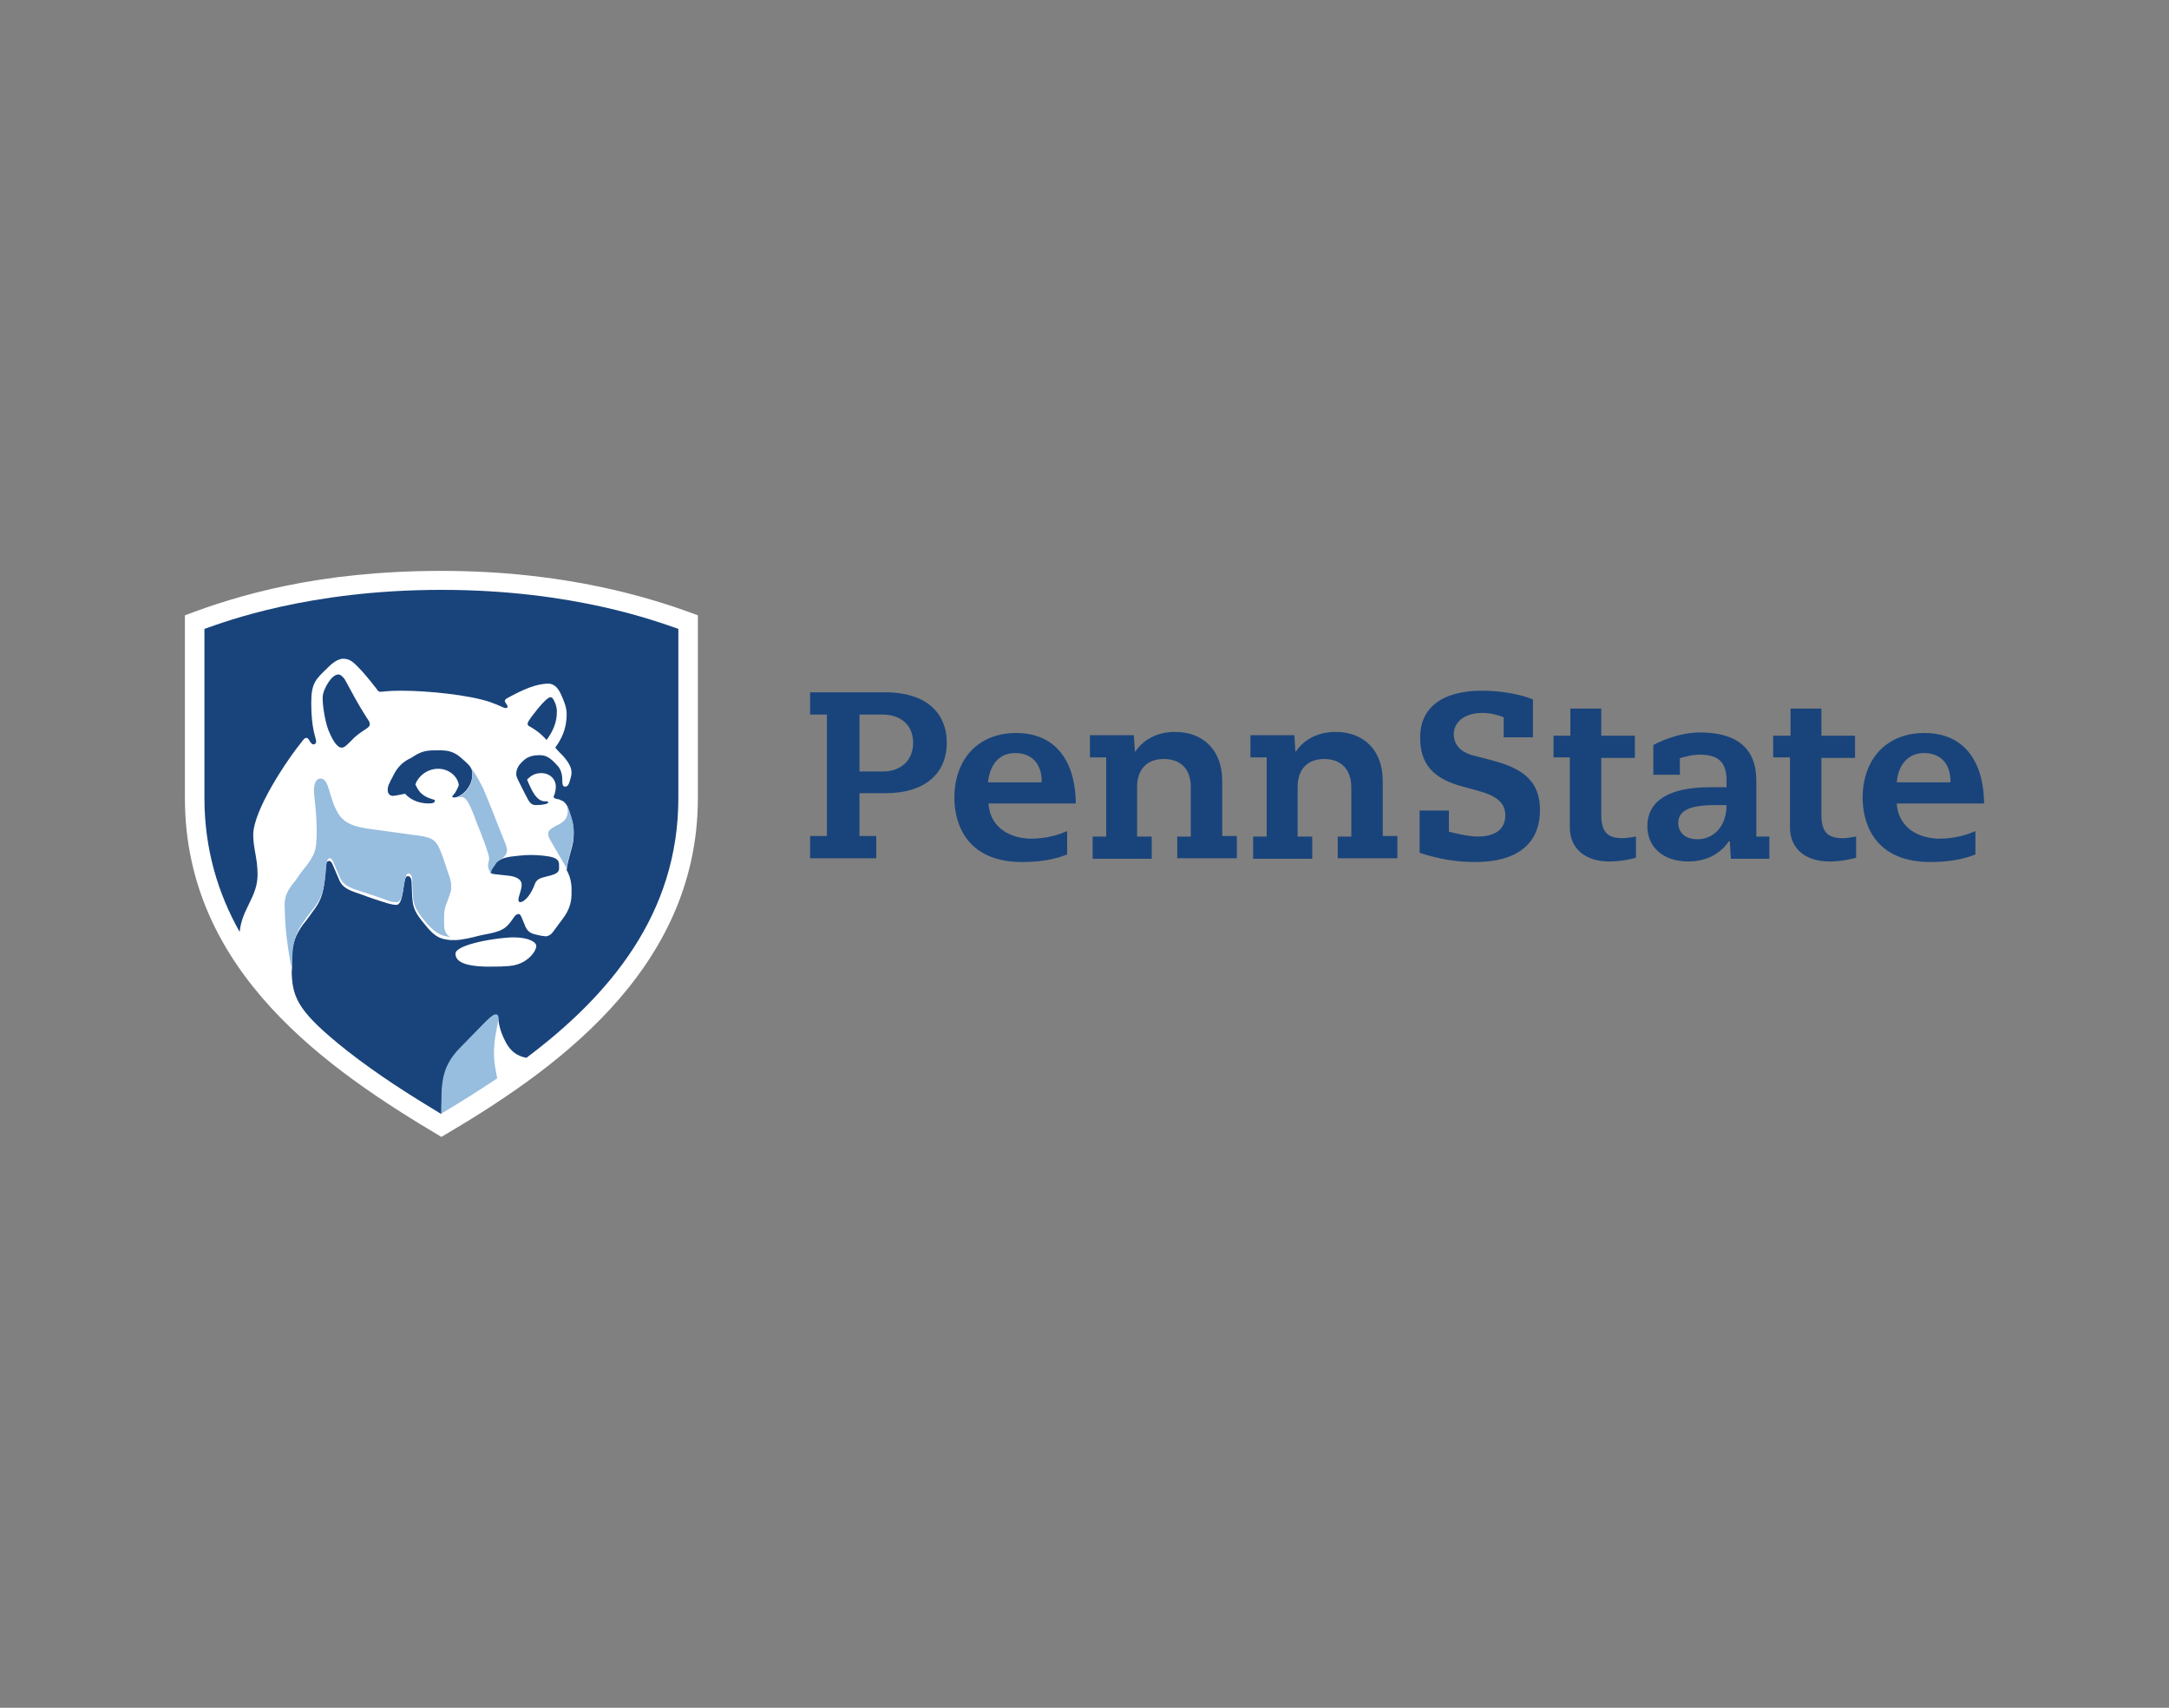 <?xml version="1.0" encoding="UTF-8"?> <!-- Generator: Adobe Illustrator 25.2.0, SVG Export Plug-In . SVG Version: 6.00 Build 0) --> <svg xmlns="http://www.w3.org/2000/svg" xmlns:xlink="http://www.w3.org/1999/xlink" version="1.1" id="Layer_1" x="0px" y="0px" viewBox="0 0 400 315" style="enable-background:new 0 0 400 315;" xml:space="preserve"><rect x="0" y="0" width="400" height="315" fill="#808080" stroke="none"/> <style type="text/css"> .st0{fill:#FFFFFF;} .st1{fill:#19447B;} .st2{fill:#97BDDF;} </style> <g> <path class="st0" d="M81.4,209.7c-20.9-12.4-47.3-30.5-47.3-62.5v-33.7c9.7-3.7,24.6-8.2,47.3-8.2c23,0,38.8,5,47.3,8.2v33.7 C128.7,179.4,101.3,198,81.4,209.7"></path> <path class="st1" d="M95.6,166c0-0.7,0.6-1.8,0.6-2.8c0-1.2-1.4-1.6-2.6-1.7c-2.4-0.3-3.2-0.2-3.2-0.7c0-0.4,0.3-0.7,0.8-1.4 c0.6-0.9,2.2-1.3,3-1.4c1.1-0.1,2.2-0.3,3.7-0.3c1.6,0,2.9,0.2,3.5,0.3c1.5,0.3,1.7,0.9,1.7,1.5v0.7c0,0.7-0.6,1-1.6,1.3 c-0.3,0.1-0.6,0.1-0.8,0.2c-0.7,0.2-1.6,0.3-2,1.2c-0.7,2-1.9,3.5-2.8,3.5C95.8,166.4,95.6,166.3,95.6,166 M97.7,134 c-0.1,0-0.4-0.2-0.4-0.5c0-0.3,0.3-0.7,0.8-1.4c1.2-1.6,2.8-3.5,3.4-3.5c0.3,0,0.5,0.2,0.8,0.9c0.2,0.4,0.4,1.1,0.4,1.7 c0,2.1-0.7,3.6-1.9,5.3C100.3,135.9,99.3,134.9,97.7,134 M63,137.9c0.5,0,0.9-0.4,1.7-1.2c1.8-2,3.5-2.3,3.5-3.1 c0-0.4-0.2-0.7-0.5-1.1c-1.9-3-2.7-4.6-3.9-6.8c-0.4-0.8-1-1.3-1.4-1.3c-0.7,0-1.4,0.8-1.8,1.4c-0.6,0.9-1.1,2-1.1,2.9 c0,1.5,0.4,4.1,1,5.8C61.2,136.3,62.1,137.9,63,137.9 M84.6,144.9c0-1.2-1.4-3.1-3.8-3.1c-2.2,0-3.8,1.6-4.2,2.9 c0.5,1,1,2.1,3.1,2.7c0.3,0.1,0.5,0.1,0.5,0.3c0,0.3-0.3,0.5-1.1,0.5c-2.3,0-3.7-1-4.4-1.8c-0.6,0.1-1.3,0.3-2.2,0.4 c-0.7,0-1-0.5-1-1.1c0-0.4,0.1-0.9,0.4-1.4c0.1-0.3,0.3-0.6,0.4-0.8c0.4-0.7,0.9-2.3,3.1-3.5c0.3-0.1,0.9-0.5,1.2-0.7 c1.2-0.7,2.1-0.9,3.6-0.9h1.1c1.7,0,2.6,0.5,3.4,1.1c1.5,1.3,2.4,2,2.4,3c0,1.1-0.1,1.9-0.9,3c-0.7,1-1.8,1.6-2.5,1.6 c-0.2,0-0.3-0.1-0.3-0.2c0-0.1,0.2-0.2,0.3-0.4C84.1,146.1,84.4,145.3,84.6,144.9 M95,178c-0.4,0.1-1.2,0.3-4.7,0.3 c-5.4,0-6.3-1.3-6.3-2.4c0-1.7,7.7-3,10.7-3c2.9,0,4.2,0.9,4.2,1.6C98.9,175.4,97.5,177.4,95,178 M64,193.8 c5.6,4.4,11.6,8.2,17.4,11.7c0.1-5.3-0.1-8.4,3.4-12.1c1.4-1.5,2.9-3,4.3-4.4c1-1,1.8-1.8,2.3-1.8c0.3,0,0.5,0.2,0.5,0.6 c0,0.5,0.2,2.2,1.3,4.3c1.3,2.6,3.3,2.9,3.9,3c15.3-11.5,28-26.5,28-47.9V116c-3.8-1.3-19.2-7.2-43.7-7.2s-40,5.9-43.7,7.2v31.2 c0,9.4,2.5,17.6,6.5,24.7c0.4-4.3,3.3-6.4,3.3-10.6c0-3-0.8-4.8-0.8-7.3c0-4.5,6.1-13.7,9.2-17.5c0.1-0.1,0.3-0.4,0.6-0.4 c0.2,0,0.4,0.2,0.5,0.4c0.3,0.5,0.5,0.8,0.8,0.8c0.3,0,0.5-0.2,0.5-0.5c0-0.8-0.9-2.1-0.9-7.2c0-3.6,0.8-4.3,3.1-6.5 c0.4-0.4,1.6-1.6,2.8-1.6c1.3,0,2,0.8,2.8,1.6c1.4,1.4,3.3,3.9,3.6,4.3c0.1,0.1,0.2,0.2,0.4,0.2c0.6,0,1.2-0.2,3.9-0.2 c5,0,12.6,0.8,16.4,2.1c2,0.7,2.4,1.1,2.9,1.1c0.3,0,0.3-0.2,0.3-0.3c0-0.3-0.5-0.7-0.5-1c0-0.2,0.2-0.4,0.4-0.5 c2.9-1.6,5.4-2.7,7.6-2.7c1.3,0,2,1.1,2.5,2.3c0.4,0.9,0.9,2.1,0.9,3.3c0,3.1-1.2,4.9-2.1,6.2c0.4,0.5,1.1,1.2,1.5,1.6 c0.7,0.8,1.5,1.9,1.5,3c0,0.5-0.2,1.2-0.4,1.8c-0.1,0.3-0.3,0.8-0.8,0.8c-0.4,0-0.5-0.5-0.5-0.9c0-0.1,0-0.3,0-0.3 c0-0.9-0.2-2.1-1.1-2.9c-0.9-1-1.8-1.7-2.9-1.7c-0.1,0-0.3,0-0.4,0c-1.8,0-2.6,0.8-3.1,1.3c-0.5,0.5-1,1.2-1,2.2 c0,0.5,0.4,1.2,0.9,2.2c0.3,0.6,1,2,1.4,2.7c0.4,0.6,0.8,0.8,1.3,0.8c1.2,0,2.3-0.2,2.3-0.5c0-0.1-0.1-0.2-0.2-0.2 c-0.1,0-0.2,0-0.4,0c-1.6,0-2.5-2.1-3.3-4c0.6-0.6,1.3-1.2,2.6-1.2c1.6,0,2.7,1.1,2.7,2.5c0,0.7-0.2,1.3-0.3,1.6 c-0.1,0.1-0.1,0.2-0.1,0.3c0,0.2,0.3,0.3,0.7,0.4c0.2,0,0.5,0.1,0.6,0.2c0.5,0.1,1,0.6,1.2,1.1c0.1,0.4,0.5,1.3,0.5,1.5 c0.3,0.8,0.7,2,0.7,3.4c0,1.4-0.1,1.9-0.5,3.3c-0.5,1.8-0.7,2.6-0.8,3.6c0.2,0.3,0.2,0.4,0.3,0.6c0.3,0.6,0.6,1.7,0.6,2.8v1 c0,1.9-0.7,3.3-1.5,4.4c-0.6,0.8-1.5,2-2,2.7c-0.3,0.4-0.8,0.7-1.3,0.7c-0.2,0-0.5-0.1-0.8-0.1c-0.3-0.1-1-0.2-1.3-0.3 c-1.1-0.3-1.5-1-1.8-1.9c-0.1-0.1-0.2-0.5-0.3-0.7c-0.3-0.7-0.4-1.1-0.8-1.1c-0.3,0-0.6,0.2-0.9,0.7c-1.1,1.6-1.7,2.2-3.6,2.7 c-0.7,0.2-2,0.4-2.8,0.6c-1.1,0.3-3.2,0.8-4.4,0.8c-0.2,0-0.5,0-0.8,0c-1.6-0.2-2.7-0.3-4.6-2.7c-2.7-3.2-2.4-3.7-2.6-8 c0-0.5-0.2-1.1-0.7-1.1c-0.5,0-0.6,0.9-0.8,2.2c-0.2,1.5-0.5,3.1-1.3,3.1c-0.5,0-0.9-0.1-1.7-0.3c-1-0.3-3.4-1.1-4.7-1.6 c-1.7-0.6-3.4-1-4.1-2.6c-0.3-0.7-0.9-2.1-1.2-2.8c-0.2-0.5-0.4-0.8-0.7-0.8c-0.5,0-0.6,0.6-0.6,1c-0.1,0.5-0.2,1.6-0.2,2.3 c-0.3,3-0.9,4.3-2.2,6c-0.6,0.8-1.1,1.6-1.8,2.4c-1.3,1.8-2.2,3.6-2.1,7.1c0,0.2,0,1.5,0,2.1C54,184.3,55.3,186.9,64,193.8"></path> <path class="st2" d="M104.6,148.4L104.6,148.4c0.1,0.4,0.5,1.3,0.5,1.5c0.3,0.8,0.7,2,0.7,3.4c0,1.4-0.1,1.9-0.5,3.3 c-0.5,1.9-0.7,2.6-0.8,3.6c-0.1-0.3-2.8-4.8-3-5.2c-0.2-0.4-0.4-0.7-0.4-1.2c0-0.5,0.2-0.7,0.8-1.1c0.3-0.2,0.8-0.5,1.1-0.6 c1.4-0.7,1.7-1.6,1.7-2.5C104.7,149.2,104.7,148.8,104.6,148.4 M93.2,155.6c0.1,0.4,0.3,0.8,0.3,1.1c0,0.7-0.2,0.9-0.5,1.3 c-0.2,0.2-0.5,0.4-0.7,0.6c-0.4,0.2-0.7,0.4-0.9,0.8c-0.4,0.6-0.8,1-0.8,1.4c0,0.1,0,0.2,0.1,0.3c-0.5-0.4-0.7-1-0.7-1.5 c0-0.5,0.2-0.7,0.2-1.2c0-0.4-0.1-0.8-0.2-1c-0.7-2.4-2-5.3-2.7-7.3c-0.8-2-1.4-3.1-2.2-3.1c-0.5,0-0.9,0.2-1.4,0.2 c0.7,0,1.8-0.6,2.5-1.6c0.9-1.1,0.9-2,0.9-3c0-0.5-0.2-0.9-0.6-1.3c1.1,1.1,1.8,2.6,2.6,4.1C90.6,148.9,92,152.7,93.2,155.6 M53.9,179.2c0-0.6,0-1.9,0-2.1c0-3.4,0.8-5.3,2.1-7.1c0.6-0.9,1.2-1.6,1.8-2.4c1.3-1.7,1.9-3,2.2-6c0.1-0.7,0.2-1.8,0.2-2.3 c0.1-0.4,0.2-1,0.6-1c0.3,0,0.5,0.3,0.7,0.8c0.3,0.7,0.9,2.1,1.2,2.8c0.7,1.6,2.3,2,4.1,2.6c1.3,0.4,3.7,1.2,4.7,1.6 c0.8,0.3,1.2,0.3,1.7,0.3c0.8,0,1.1-1.6,1.3-3.1c0.2-1.3,0.4-2.2,0.8-2.2c0.5,0,0.7,0.6,0.7,1.1c0.2,4.3-0.1,4.8,2.6,8 c2,2.3,3.1,2.4,4.6,2.7c-0.6-0.2-1.3-0.9-1.3-2.3v-1.6c0-0.8,0.1-1.6,0.5-2.5c0.2-0.4,0.4-1.2,0.6-1.7c0.3-0.8,0.2-1,0.2-1.6 c0-0.6-0.2-1.2-0.7-2.6c-0.2-0.7-0.6-1.8-0.9-2.7c-1-2.7-1.4-3.4-4.6-3.8c-1-0.1-5.6-0.8-6.6-0.9c-3.7-0.5-6.5-0.7-8-3.1 c-1.8-2.9-1.6-6.5-3.3-6.5c-0.8,0-1.2,0.9-1.2,2.2c0,1.4,0.5,3.6,0.5,7.6c0,3.4-0.3,4.3-2.3,6.8c-0.5,0.6-1.2,1.6-1.6,2.2 c-1.5,1.8-2.1,2.9-2,5C52.6,173,53.5,177.1,53.9,179.2 M91.2,192.3c0.1-1.4,0.7-3.6,0.7-4.6c0-0.5-0.2-0.6-0.5-0.6 c-0.5,0-1.3,0.8-2.3,1.8c-1.3,1.4-2.8,2.9-4.3,4.4c-3.6,3.7-3.4,6.8-3.4,12.1c4-2.4,7.6-4.7,10.3-6.5 C91.3,196.8,90.9,195.2,91.2,192.3"></path> <path class="st1" d="M349.8,148.2h16.1c-0.1-8.3-4.1-13-11-13c-6.9,0-11.4,4.7-11.4,12c0,2.8,0.9,11.8,12.5,11.8 c4.7,0,7.3-1,8.3-1.4v-4.3c-1.2,0.5-3.4,1.4-6.9,1.4C352.9,154.5,350,152,349.8,148.2 M327,139.7h3.1v12.9c0,3.9,2.8,6.3,7.3,6.3 c2.2,0,4.3-0.5,4.9-0.7v-3.9c-1.1,0.2-1.9,0.3-2.5,0.3c-2.8,0-3.9-1.2-3.9-4.3v-10.5h6.2v-4.1h-6.2v-5h-5.7v5H327V139.7z M309.7,139.9c0.2-0.1,2.1-0.7,3.8-0.7c3.4,0,4.9,1.4,4.9,4.7v1.3h-3c-7.6,0-11.6,2.5-11.6,7.2c0,3.9,3,6.5,7.5,6.5 c4.8,0,6.9-2.8,7.5-3.7l0.2,0l0.2,3.2h7.1v-4.1h-2.4V144c0-5.9-3.5-8.9-10.4-8.9c-4.1,0-7.8,1.9-8.6,2.3v5.5h4.9V139.9z M286.4,139.7h3.1v12.9c0,3.9,2.8,6.3,7.3,6.3c2.2,0,4.3-0.5,4.9-0.7v-3.9c-0.6,0.1-1.7,0.3-2.5,0.3c-2.8,0-3.9-1.2-3.9-4.3v-10.5 h6.2v-4.1h-6.2v-5h-5.7v5h-3.1V139.7z M267.2,153.4v-3.9h-5.4v7.8c3.4,1.1,6.5,1.7,10.3,1.7c7.7,0,11.9-3.4,11.9-9.6 c0-6.3-4.6-8-9-9.2l-3.1-0.8c-2.5-0.6-3.8-2-3.8-4c0-1.9,1.6-3.9,5.3-3.9c1.6,0,3.2,0.5,3.9,0.8v3.7h5.4v-7c-2.5-1-6-1.6-9.4-1.6 c-7.3,0-11.4,3.1-11.4,8.6c0,4.9,2.3,7.6,7.9,9.1l2.6,0.7c3.7,1,5.2,2.3,5.2,4.6c0,2.5-1.8,3.9-5.1,3.9 C270.9,154.3,268.3,153.7,267.2,153.4 M182.3,148.2h16.1c-0.1-8.3-4.1-13-11-13c-6.9,0-11.4,4.7-11.4,12c0,2.8,0.9,11.8,12.5,11.8 c4.7,0,7.3-1,8.3-1.4v-4.3c-1.2,0.5-3.4,1.4-6.9,1.4C185.4,154.5,182.5,152,182.3,148.2 M217.2,158.3h10.9v-4.1h-2.7v-10.2 c0-5.5-3.4-9-8.7-9c-4.4,0-6.6,2.5-7.3,3.6l-0.1,0l-0.2-3h-8.1v4.1h3v14.6h-2.5v4.1h10.9v-4.1h-2.7v-9.1c0-3.3,1.8-5.2,4.9-5.2 c3.2,0,5,1.9,5,5.2v9.1h-2.5V158.3z M149.5,158.3h12.1v-4.1h-3.1v-7.9h4.9c7,0,11.2-3.5,11.2-9.3c0-5.8-4.2-9.3-11.2-9.3h-14v4.1 h3.1v22.4h-3.1V158.3z M313.1,154.8c-2.7,0-3.6-1.6-3.6-3c0-2.3,2.1-3.3,6.9-3.3h2v0.2C318.3,152.9,315.6,154.8,313.1,154.8 M349.8,144.4c0.2-3.3,2.1-5.5,5-5.5c3.1,0,4.9,2,4.9,5.2v0.2H349.8z M182.2,144.4c0.3-3.4,2.1-5.5,5-5.5c3.1,0,4.9,2,4.9,5.2v0.2 H182.2z M162.8,142.3h-4.3v-10.5h4.2c3.5,0,5.7,2,5.7,5.2S166.2,142.3,162.8,142.3 M246.8,158.3h10.9v-4.1H255v-10.2 c0-5.5-3.4-9-8.7-9c-4.4,0-6.6,2.5-7.3,3.6l-0.1,0l-0.2-3h-8.1v4.1h3v14.6h-2.5v4.1h10.9v-4.1h-2.7v-9.1c0-3.3,1.8-5.2,4.9-5.2 c3.1,0,5,1.9,5,5.2v9.1h-2.5V158.3z"></path> </g> </svg> 